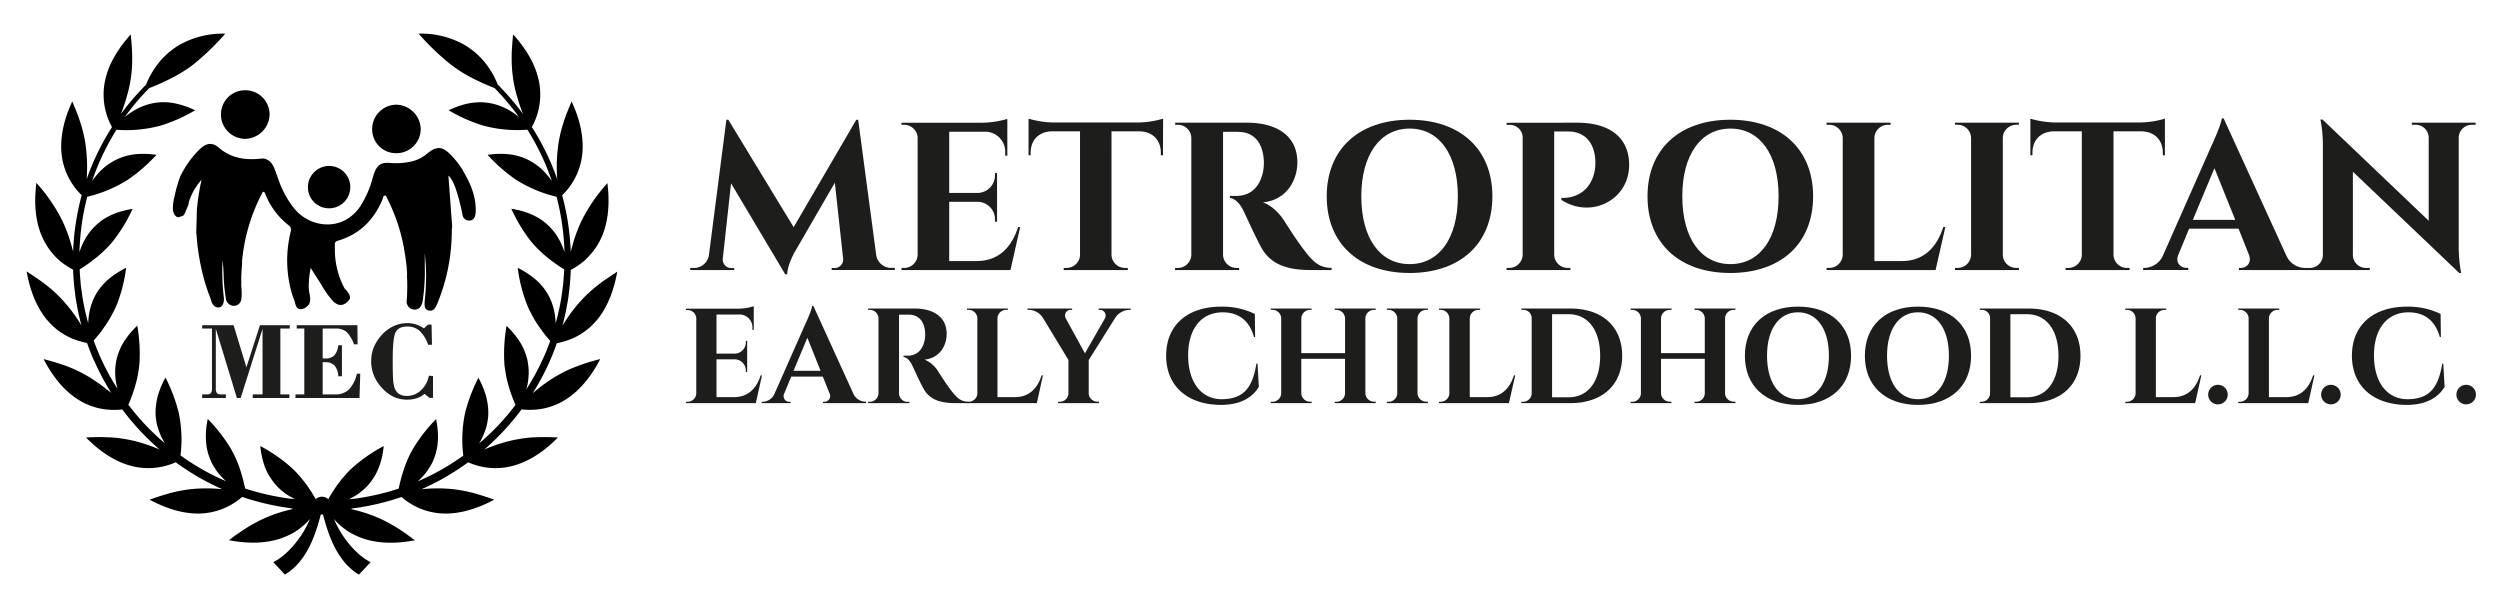 <svg id="Layer_1" data-name="Layer 1" xmlns="http://www.w3.org/2000/svg" viewBox="0 0 831 195.75"><defs><style>.cls-1{fill:#1d1d1b;}</style></defs><title>Logo</title><path d="M158.07,68.15l0,.1a17.52,17.52,0,0,0-.45-2.84c-.06-.26-.13-.52-.2-.76,0,0,0-.06,0-.09v0l-.21-.69s0,0,0,0A26.9,26.9,0,0,0,155,58.74a1.34,1.34,0,0,0-.06-.12c-.32-.6-.59-1.1-.79-1.44a1.46,1.46,0,0,1-.27-.45.21.21,0,0,0,0-.07v0a1,1,0,0,0-.11-.2A30.8,30.8,0,0,0,150,51.63c-2.95-3.06-4.86-3.2-8.1-.49a12.63,12.63,0,0,1-5,2.51,24,24,0,0,1-7.64.49c-2.22-.14-3.57.53-4.53,2.56a17.87,17.87,0,0,0-.91,2.67,33.68,33.68,0,0,1-3.86,8.9c-5.78,9-17,7.59-22.28.88a32.2,32.2,0,0,1-4.76-8.46c-.59-1.56-1.1-3.16-1.72-4.71-.93-2.31-2.53-3.48-4.46-3.26-5.2.6-10-.14-14.11-3.71-2.11-1.8-4.12-1.43-6.17.53a31.2,31.2,0,0,0-6.61,9.28,6.22,6.22,0,0,1-.25.68A45,45,0,0,0,58.08,65a18.66,18.66,0,0,0-.63,4.26c0,1.2.79,3.56,2.46,2.78.46-.21.92-.21,1.25-.64a6.24,6.24,0,0,0,.67-1.49c.11-.25,1.1-2.26.86-2.46l0,0A19.7,19.7,0,0,1,67,59.77a77.27,77.27,0,0,0-1.55,9.82l-.22,7.91a5.48,5.48,0,0,1,.11.74,75,75,0,0,0,3,16.33c.42,1.38.9,2.74,1.43,4.09s.68,3,2.23,3.46c2,.57,2.58-1.72,2.41-3.18A71.72,71.72,0,0,1,74,86.42c.16,1.76.32,3.52.34,5.29a56.47,56.47,0,0,0,.72,7.34,2.73,2.73,0,0,0,3,2.6,2.55,2.55,0,0,0,2.14-2,18,18,0,0,0,0-4.46c0-.92,0-1.84,0-2.76,0-.12,0-.24,0-.36a.52.52,0,0,1,0-.28v0c.08-1.73.2-3.33.27-4.24,0-.13,0-.25,0-.35l0-.25a.65.65,0,0,1,0-.2A60.06,60.06,0,0,1,87,64.48c.15-.3.27-.8.71-.69.22.06.41.45.5.73a24.38,24.38,0,0,0,7.69,10.32,1.9,1.9,0,0,1,.78,2A39.47,39.47,0,0,0,97.15,98c.21.7.51,1.34.73,2S98.27,102,99,102.5c1.23.87,3.35-.48,3.84-1.64.66-1.59-.09-3.28-.2-4.89a29.19,29.19,0,0,1,.63-6.89c1.25,1.91,2.45,3.86,3.69,5.78a28.56,28.56,0,0,0,3.24,4.66l0,0a5.23,5.23,0,0,0,1.92,1.6c1,.44,2.31.42,3.68-1.16l.21-.26,0,0c.26-.22,1.1-1.25-1.46-3.81l0,0s0,0,0,0A27.22,27.22,0,0,1,111.31,83c0-.53,0-1.05,0-1.57-.07-.82.27-1.2,1.07-1.44,7.25-2.15,12-7,14.83-13.87.17-.41.14-1.09.69-1.11s.62.64.83,1a59.74,59.74,0,0,1,5.47,16.07l0,0s1.29,6.73,1.09,9.85a63.93,63.93,0,0,1-.08,7.83,2.62,2.62,0,0,0,1.78,3,2.34,2.34,0,0,0,2.87-1,4.27,4.27,0,0,0,.68-2.06,62.79,62.79,0,0,0,.66-11c0-1.51,0-3,0-4.52a69.85,69.85,0,0,1,0,15.5c-.2,2.31,0,3.22,1.31,3.53s2.12-.42,2.93-2.48a63.84,63.84,0,0,0,4.74-24,6.38,6.38,0,0,1,.13-1.35l-1.26-17c2.2,1.65,4,9.47,4.74,13.3a2.2,2.2,0,0,0,2.33,1.63c1.3-.08,2-1.18,2-3.09A14.27,14.27,0,0,0,158.07,68.15Z"/><path d="M81.46,46.15A8.27,8.27,0,0,0,89.61,38a8.06,8.06,0,0,0-8-8,8,8,0,0,0-8.16,8A8.09,8.09,0,0,0,81.46,46.15Z"/><path d="M131.71,50.92a8.06,8.06,0,0,0,8.14-8,8.3,8.3,0,0,0-8-8.12,8.09,8.09,0,0,0-8.14,8A7.92,7.92,0,0,0,131.71,50.92Z"/><path d="M109.45,69.24a7,7,0,0,0-.1-14.08,7.07,7.07,0,0,0-7,7A7,7,0,0,0,109.45,69.24Z"/><path d="M70.23,101.48l.82.24a0,0,0,0,0,0,0Z"/><path d="M192.7,121.41c-1.11.41-2.26.86-3.4,1.36a35.35,35.35,0,0,0-3.37,1.69,34.34,34.34,0,0,0-3.42,2.08c-1.13.78-2.33,1.6-3.48,2.55l-1.78,1.46-.19.17a82.22,82.22,0,0,0,6.5-12.58c.55-1.34,1.05-2.7,1.53-4.06a26.68,26.68,0,0,0,3.08-.79c.73-.24,1.45-.51,2.14-.8s1.33-.64,2-1a23.48,23.48,0,0,0,3.51-2.46,26.64,26.64,0,0,0,2.89-3c3.48-4.37,5.45-10,6.47-15.75l-1.47,1-1.5,1c-1,.66-2,1.35-2.93,2.07a45.3,45.3,0,0,0-5.55,4.94,50.73,50.73,0,0,0-6.78,9,84.12,84.12,0,0,0,1.84-8.64c.16-.78.21-1.57.32-2.36s.19-1.57.29-2.36c.11-1.57.25-3.13.31-4.69,0-.17,0-.35,0-.52a25.83,25.83,0,0,0,2.8-1.72c.64-.45,1.24-.91,1.81-1.4A19.12,19.12,0,0,0,195.88,85a20.79,20.79,0,0,0,2.61-3.38,22.19,22.19,0,0,0,1.88-3.74c2-5.2,2.28-11.1,1.53-17a55.89,55.89,0,0,0-8.3,11.93A38.16,38.16,0,0,0,192,76.45c-.53,1.28-1,2.63-1.41,4.07-.3,1-.6,2.08-.88,3.19,0-.94-.07-1.88-.15-2.8a82.86,82.86,0,0,0-2.7-16,22.24,22.24,0,0,0,6.76-14.53c.39-5.58-1.13-11.3-3.62-16.65-.91,2.15-1.85,4.37-2.57,6.64a45,45,0,0,0-1.78,7.23,54.15,54.15,0,0,0-.43,12,78.12,78.12,0,0,0-4.36-10.26c-1.31-2.57-2.68-4.94-4.07-7.11a22.33,22.33,0,0,0,2.18-16c-1.27-5.44-4.46-10.4-8.4-14.79-.13,1.17-.24,2.35-.32,3.52s-.16,2.39-.17,3.59,0,2.4.07,3.65.21,2.47.38,3.76.45,2.57.75,3.93c.15.67.33,1.35.54,2s.39,1.4.63,2.11c.4,1.26.87,2.55,1.39,3.89a84.5,84.5,0,0,0-6.25-7.55l-1.36-1.44-.76-.75a28.73,28.73,0,0,0-4.3-7.4,25.89,25.89,0,0,0-6.8-5.85,29.41,29.41,0,0,0-15.22-3.72,82.15,82.15,0,0,0,10.81,10.36,46,46,0,0,0,6.95,4.37,74.49,74.49,0,0,0,7.46,3.35l.71.72c.42.44.86.92,1.32,1.42a80.76,80.76,0,0,1,6.11,7.5,25.05,25.05,0,0,0-3.32-2.29c-.63-.35-1.25-.67-1.86-.95s-1.24-.5-1.85-.71a17.69,17.69,0,0,0-3.58-.81,18,18,0,0,0-3.43-.11,19.84,19.84,0,0,0-3.26.46,25.61,25.61,0,0,0-3.1.91c-1,.37-2,.79-3,1.24a53.39,53.39,0,0,0,11.31,5.05,43.56,43.56,0,0,0,14.88,1.42A77.69,77.69,0,0,1,179.18,50a75.7,75.7,0,0,1,4.24,10.19,25.62,25.62,0,0,0-2.24-2.83A19.5,19.5,0,0,0,175,52.87a19.81,19.81,0,0,0-6.48-1.66,28.82,28.82,0,0,0-6.44.27,55,55,0,0,0,9.28,8.16A43.67,43.67,0,0,0,185,65.4a80.86,80.86,0,0,1,2.49,15.43c.07,1,.11,2,.13,2.93a24,24,0,0,0-1.17-3,23.11,23.11,0,0,0-2.09-3.47,21.07,21.07,0,0,0-2.49-2.71c-3.51-3.15-7.73-4.5-11.91-5.2A53.23,53.23,0,0,0,176.32,80c.73.87,1.47,1.74,2.33,2.6s1.77,1.72,2.8,2.58c.51.43,1.06.86,1.62,1.29s1.13.86,1.74,1.28c.84.6,1.75,1.19,2.72,1.78a2.44,2.44,0,0,0,0,.27c0,.76-.1,1.51-.15,2.27l-.18,2.29c-.19,1.52-.38,3.05-.61,4.58a82.72,82.72,0,0,1-1.89,8.55,21.94,21.94,0,0,0-.25-2.76,19.55,19.55,0,0,0-2.53-7.26,19.66,19.66,0,0,0-4.41-5,27.52,27.52,0,0,0-2.63-1.88c-.45-.29-.9-.56-1.37-.82s-.95-.51-1.43-.75a51.85,51.85,0,0,0,3,12,28.5,28.5,0,0,0,1.47,3.16,32.21,32.21,0,0,0,1.89,3.28c.36.56.77,1.14,1.17,1.71s.83,1.16,1.28,1.75q.91,1.17,2,2.4c-.45,1.23-.91,2.46-1.41,3.67-.28.74-.63,1.44-.95,2.16l-1,2.15-1.08,2.1c-.37.69-.72,1.4-1.12,2.07-.78,1.32-1.52,2.66-2.37,3.93l.06-.22a17.52,17.52,0,0,0,.46-2.17,21.12,21.12,0,0,0,.25-4,22.69,22.69,0,0,0-.49-3.64,21,21,0,0,0-1.12-3.25,19.23,19.23,0,0,0-1.58-2.89,29.54,29.54,0,0,0-1.95-2.58,28.38,28.38,0,0,0-2.21-2.32,53.58,53.58,0,0,0-.74,12.32c0,.56.1,1.13.18,1.7l.27,1.76a32.5,32.5,0,0,0,.84,3.72,41.35,41.35,0,0,0,1.3,4c.26.71.55,1.43.86,2.17.09.21.18.41.26.61-.63.83-1.3,1.64-1.94,2.46-.46.62-1,1.17-1.5,1.76s-1,1.16-1.52,1.72a81.76,81.76,0,0,1-6.5,6.29l-.64.54c.37-.6.7-1.2,1-1.8a23.74,23.74,0,0,0,1.44-3.79,20.05,20.05,0,0,0,.6-3.63,16.78,16.78,0,0,0,0-1.73c0-.58-.07-1.15-.13-1.7a23.52,23.52,0,0,0-.64-3.22,30.32,30.32,0,0,0-2.5-5.94,55,55,0,0,0-4.4,11.57,42.93,42.93,0,0,0-.62,14.31,82.4,82.4,0,0,1-8.27,5.22c-2.29,1.25-4.58,2.35-6.85,3.33.45-.41.88-.83,1.28-1.24a19.11,19.11,0,0,0,2.5-3.19c.34-.54.65-1.08.94-1.62s.5-1.11.71-1.66a18.49,18.49,0,0,0,.94-3.29,22,22,0,0,0,.33-3.29,27.48,27.48,0,0,0-.63-6.4,53.49,53.49,0,0,0-7.6,9.75,37.65,37.65,0,0,0-3,6.61,55.6,55.6,0,0,0-1.82,6.74l-1.08.35a81.68,81.68,0,0,1-13,2.93l-1.8.22v-.05l-.64.08,1.13-.6c.63-.34,1.23-.7,1.78-1.07s1.08-.81,1.57-1.22a16.67,16.67,0,0,0,2.56-2.63,20.68,20.68,0,0,0,1.88-2.86,20.29,20.29,0,0,0,1.3-3,26.87,26.87,0,0,0,.84-3.1c.21-1.05.36-2.13.47-3.19a52.84,52.84,0,0,0-10.17,7,27.27,27.27,0,0,0-2.45,2.47c-.41.46-.81.92-1.21,1.4s-.81,1-1.21,1.53a54.58,54.58,0,0,0-3.4,5.26,3,3,0,0,0-4.14,0,54.58,54.58,0,0,0-3.4-5.26c-.4-.54-.8-1-1.21-1.53s-.8-.94-1.21-1.4a27.27,27.27,0,0,0-2.45-2.47,52.84,52.84,0,0,0-10.17-7c.11,1.06.26,2.14.47,3.19a26.87,26.87,0,0,0,.84,3.1,20.29,20.29,0,0,0,1.3,3A20.68,20.68,0,0,0,91,160.34,16.67,16.67,0,0,0,93.54,163c.49.41,1,.83,1.57,1.22s1.15.73,1.78,1.07l1.13.6-.64-.08v.05l-1.51-.18a82.39,82.39,0,0,1-13-2.86c-.46-.14-.93-.29-1.39-.45a56.29,56.29,0,0,0-1.82-6.75,37.65,37.65,0,0,0-3-6.61,53.49,53.49,0,0,0-7.6-9.75,27.48,27.48,0,0,0-.63,6.4,22,22,0,0,0,.33,3.29,18.49,18.49,0,0,0,.94,3.29c.21.55.45,1.1.71,1.66s.6,1.08.94,1.62a19.11,19.11,0,0,0,2.5,3.19c.41.42.84.84,1.29,1.25-2.17-.93-4.37-2-6.55-3.17A77.75,77.75,0,0,1,60,151.37a42.94,42.94,0,0,0-.62-14.31A55,55,0,0,0,55,125.49a30.32,30.32,0,0,0-2.5,5.94,23.52,23.52,0,0,0-.64,3.22c-.06.55-.11,1.12-.13,1.7a16.78,16.78,0,0,0,0,1.73,20.05,20.05,0,0,0,.6,3.63,23.74,23.74,0,0,0,1.44,3.79c.31.6.65,1.2,1,1.81l-.38-.32a78.36,78.36,0,0,1-11.73-12.48c.09-.19.17-.39.26-.59.31-.74.6-1.46.86-2.17a41.35,41.35,0,0,0,1.3-4,32.5,32.5,0,0,0,.84-3.72l.27-1.76c.08-.57.14-1.14.18-1.7a53.58,53.58,0,0,0-.74-12.32,28.38,28.38,0,0,0-2.21,2.32,29.54,29.54,0,0,0-1.95,2.58A19.23,19.23,0,0,0,39.91,116a21,21,0,0,0-1.12,3.25,21.61,21.61,0,0,0-.49,3.64,21.12,21.12,0,0,0,.25,4,17.52,17.52,0,0,0,.46,2.17l.06.21a80.18,80.18,0,0,1-6.4-12.13c-.54-1.3-1.05-2.61-1.52-3.94q1.07-1.23,2-2.4c.45-.59.88-1.17,1.28-1.75s.81-1.15,1.17-1.71a32.21,32.21,0,0,0,1.89-3.28A28.5,28.5,0,0,0,38.94,101a51.85,51.85,0,0,0,3-12c-.48.24-1,.49-1.43.75s-.92.53-1.37.82a27.52,27.52,0,0,0-2.63,1.88,19.66,19.66,0,0,0-4.41,5,19.55,19.55,0,0,0-2.53,7.26,21.94,21.94,0,0,0-.25,2.76,80.53,80.53,0,0,1-1.84-8.3c-.16-.76-.22-1.54-.33-2.3s-.21-1.53-.31-2.29c-.11-1.53-.27-3-.34-4.57,0-.17,0-.33,0-.5,1-.59,1.88-1.18,2.72-1.78.61-.42,1.19-.85,1.74-1.28s1.11-.86,1.62-1.29c1-.86,1.93-1.72,2.8-2.58S37,80.86,37.68,80a53.23,53.23,0,0,0,6.4-10.57c-4.18.7-8.4,2-11.91,5.2a21.07,21.07,0,0,0-2.49,2.71,23.11,23.11,0,0,0-2.09,3.47,23.71,23.71,0,0,0-1.18,3c0-.92.06-1.83.13-2.74A80.48,80.48,0,0,1,29,65.4a43.67,43.67,0,0,0,13.65-5.76A55,55,0,0,0,52,51.48a28.82,28.82,0,0,0-6.44-.27,19.81,19.81,0,0,0-6.48,1.66,19.5,19.5,0,0,0-6.23,4.52,24.5,24.5,0,0,0-2.24,2.83,76.63,76.63,0,0,1,4.19-10.09,78.53,78.53,0,0,1,3.92-7A43.56,43.56,0,0,0,53.57,41.7a53.39,53.39,0,0,0,11.31-5.05c-1-.45-1.95-.87-3-1.24a25.61,25.61,0,0,0-3.1-.91A19.84,19.84,0,0,0,55.55,34a18,18,0,0,0-3.43.11,17.69,17.69,0,0,0-3.58.81c-.61.21-1.23.44-1.85.71s-1.23.6-1.86.95a25.05,25.05,0,0,0-3.32,2.29,83.49,83.49,0,0,1,6.08-7.48L48.92,30l.73-.73a74.49,74.49,0,0,0,7.46-3.35,46,46,0,0,0,7-4.37A82.15,82.15,0,0,0,74.87,11.19a29.41,29.41,0,0,0-15.22,3.72,25.89,25.89,0,0,0-6.8,5.85,28.73,28.73,0,0,0-4.3,7.4l-.74.73-1.36,1.44a83.22,83.22,0,0,0-6.27,7.56c.53-1.34,1-2.62,1.39-3.88.24-.71.45-1.41.63-2.11s.39-1.36.54-2c.3-1.36.57-2.64.75-3.93s.32-2.52.38-3.76.09-2.46.07-3.65-.09-2.41-.17-3.59-.19-2.35-.32-3.52c-3.94,4.39-7.13,9.35-8.4,14.79a22.33,22.33,0,0,0,2.18,16c-1.37,2.14-2.73,4.47-4,7A79.07,79.07,0,0,0,28.8,59.58a54.15,54.15,0,0,0-.43-12,45,45,0,0,0-1.78-7.23c-.72-2.27-1.66-4.49-2.57-6.64-2.49,5.35-4,11.07-3.62,16.65a22.24,22.24,0,0,0,6.76,14.53,82.37,82.37,0,0,0-2.69,15.78c-.08,1-.13,2-.16,3-.28-1.11-.58-2.18-.88-3.2-.44-1.44-.88-2.79-1.41-4.07a38.16,38.16,0,0,0-1.62-3.66,55.89,55.89,0,0,0-8.3-11.93c-.75,5.87-.52,11.77,1.53,17a22.19,22.19,0,0,0,1.88,3.74A20.79,20.79,0,0,0,18.12,85a19.12,19.12,0,0,0,1.58,1.53c.57.49,1.17,1,1.81,1.4a25.83,25.83,0,0,0,2.8,1.72,2.62,2.62,0,0,1,0,.28c0,.78.08,1.56.13,2.34s.11,1.56.17,2.35c.18,1.56.36,3.13.58,4.7a83.75,83.75,0,0,0,1.89,8.89,51.11,51.11,0,0,0-6.78-9,45.3,45.3,0,0,0-5.55-4.94c-.95-.72-1.93-1.41-2.93-2.07l-1.5-1-1.47-1c1,5.8,3,11.38,6.47,15.75a26.64,26.64,0,0,0,2.89,3,23.48,23.48,0,0,0,3.51,2.46c.63.35,1.27.69,2,1s1.41.56,2.14.8a27.21,27.21,0,0,0,3.08.79c.45,1.27.91,2.53,1.42,3.78.28.76.63,1.49,1,2.24l1,2.22,1.1,2.17c.37.72.73,1.45,1.14,2.15.78,1.37,1.54,2.75,2.41,4.07l-.18-.16L35,129.09c-1.15-1-2.35-1.77-3.48-2.55a34.34,34.34,0,0,0-3.42-2.08,35.35,35.35,0,0,0-3.37-1.69c-1.14-.5-2.29-1-3.4-1.36s-2.26-.78-3.41-1.11-2.3-.64-3.42-.94c2.71,5.25,6.27,10,10.91,13.09.58.39,1.18.75,1.78,1.09a17.38,17.38,0,0,0,1.89.92,24.06,24.06,0,0,0,4.06,1.31,23.8,23.8,0,0,0,4.46.48c.77,0,1.56,0,2.36-.08l.67-.08c.65.86,1.33,1.7,2,2.56.48.64,1,1.22,1.53,1.83s1,1.2,1.56,1.79a85.72,85.72,0,0,0,6.66,6.56l.72.62a51.34,51.34,0,0,0-10-3.23c-.63-.13-1.27-.23-1.89-.33s-1.23-.2-1.84-.27c-1.23-.15-2.44-.23-3.66-.27a67.59,67.59,0,0,0-7.12.08c4.13,4.21,8.94,7.64,14.3,9.23a22.23,22.23,0,0,0,15.51-1,82.59,82.59,0,0,0,8.51,5.47c2.34,1.31,4.69,2.47,7,3.49a50.85,50.85,0,0,0-10.08-.06c-1.28.12-2.55.33-3.76.55s-2.39.49-3.56.8c-2.34.65-4.55,1.37-6.77,2.19,5.2,2.78,10.79,4.67,16.39,4.6A22.32,22.32,0,0,0,74.35,169a23.05,23.05,0,0,0,6.15-3.82l1.13.38a84.87,84.87,0,0,0,13.49,3.15L97,169l0,.1.52.06a49.71,49.71,0,0,0-9,2.84q-1.77.75-3.42,1.65c-1.09.6-2.13,1.17-3.15,1.82s-2,1.32-3,2-1.9,1.38-2.84,2.1c5.8,1.1,11.72,1.21,17-.52A27.93,27.93,0,0,0,97,177.39a17.13,17.13,0,0,0,1.8-1.11c.59-.41,1.16-.85,1.72-1.31a19.63,19.63,0,0,0,2.52-2.48c-3.18,7.63-8.91,12.89-12.21,14.34L94.7,191c7.37-4.42,10.2-13.37,11.94-20a2.17,2.17,0,0,0,.72,0c1.74,6.61,4.57,15.56,11.94,20l3.91-4.15c-3.3-1.45-9-6.71-12.21-14.34a19.63,19.63,0,0,0,2.52,2.48c.56.46,1.13.9,1.72,1.31a17.13,17.13,0,0,0,1.8,1.11,27.93,27.93,0,0,0,3.85,1.66c5.31,1.73,11.23,1.62,17,.52-.94-.72-1.87-1.4-2.84-2.1s-2-1.38-3-2-2.06-1.22-3.15-1.82-2.24-1.15-3.42-1.65a49.71,49.71,0,0,0-9-2.84l.52-.06,0-.1,1.58-.21A85.24,85.24,0,0,0,132,165.69c.49-.15,1-.32,1.46-.48a23,23,0,0,0,6.15,3.81,22.32,22.32,0,0,0,8.26,1.68c5.6.07,11.19-1.82,16.39-4.6-2.22-.82-4.43-1.54-6.77-2.19-1.17-.31-2.35-.58-3.56-.8s-2.48-.43-3.76-.55a50.65,50.65,0,0,0-10.06.06c2.22-1,4.46-2.07,6.69-3.31a85,85,0,0,0,8.82-5.65,22.23,22.23,0,0,0,15.51,1c5.36-1.59,10.17-5,14.3-9.23a67.59,67.59,0,0,0-7.12-.08c-1.22,0-2.43.12-3.66.27-.61.07-1.23.16-1.84.27s-1.26.2-1.89.33a51.34,51.34,0,0,0-10,3.23l.45-.38a81.57,81.57,0,0,0,12-13l.69.08c.8.06,1.59.09,2.36.08a23.8,23.8,0,0,0,4.46-.48,24.06,24.06,0,0,0,4.06-1.31,17.38,17.38,0,0,0,1.89-.92c.6-.34,1.2-.7,1.78-1.09,4.64-3.12,8.2-7.84,10.91-13.09-1.12.3-2.28.6-3.42.94S193.82,121,192.7,121.41Z"/><path class="cls-1" d="M67.2,132.29v-1.2H69a1.33,1.33,0,0,0,1.09-.45,2.13,2.13,0,0,0,.37-1.33v-20.1H67.2V108.1H77.65l4.26,14,4.5-14h9.91v1.11H93.19v21.88h3v1.2H84v-1.2h3.27V109.52h-.07L80,132.29H78.74l-7-23V129.2a2.22,2.22,0,0,0,.38,1.47,1.81,1.81,0,0,0,1.37.42h1.59v1.2Z"/><path class="cls-1" d="M98.21,132.29v-1.2h2.94V109.21H98.63V108.1H118.8l.07,6.36h-1.21a11,11,0,0,0-2.51-4.17,5.6,5.6,0,0,0-3.71-1.08h-4.18v9.94l.34,0h.51a4,4,0,0,0,3-1,5.93,5.93,0,0,0,1.33-3.39h1.22v10.32h-1.22a5.78,5.78,0,0,0-1.24-3.59,4.25,4.25,0,0,0-3.23-1.09h-.71v10.7h4a6.6,6.6,0,0,0,4.69-1.58,11,11,0,0,0,2.66-5.29h1.14l-.25,8.07Z"/><path class="cls-1" d="M143.94,125v7.25h-1.2l-1.64-1.35a7.06,7.06,0,0,1-2.53,1.46,10.21,10.21,0,0,1-3.27.49,10.71,10.71,0,0,1-4.56-1,12.22,12.22,0,0,1-3.85-3,13.42,13.42,0,0,1-2.64-4.12,12.51,12.51,0,0,1-.87-4.67,12.34,12.34,0,0,1,.88-4.63,13.83,13.83,0,0,1,2.67-4.12,12,12,0,0,1,3.89-2.9,10.76,10.76,0,0,1,4.59-1,9.45,9.45,0,0,1,2.89.44,9.89,9.89,0,0,1,2.62,1.31l1.31-1.26h1.22l.14,6.69H142.3a11.24,11.24,0,0,0-2.83-4.63,6.06,6.06,0,0,0-4.13-1.42c-1.87,0-3.13.61-3.8,1.83s-1,4.3-1,9.22q0,3.89.09,5.82a15.94,15.94,0,0,0,.31,2.78,4.54,4.54,0,0,0,1.49,2.61,4.62,4.62,0,0,0,2.91.8,6.54,6.54,0,0,0,4.59-1.88,8.8,8.8,0,0,0,2.63-4.84Z"/><path class="cls-1" d="M291.24,84.67a5,5,0,0,0,5.1,4.38h1.11v.7h-21v-.66h1.09a2.84,2.84,0,0,0,2.73-3l-2.77-25.36L264.37,83.42s-2.6,4.33-2.7,7.74H261L243,60.93l-2.76,25.18a2.86,2.86,0,0,0,2.73,3h1.09v.66H229.43v-.7h1.11a5,5,0,0,0,5.12-4.39l5.79-44.87h.65l21.71,35.7,20.81-35.68h.64Z"/><path class="cls-1" d="M335.88,89.76H299.65v-.7h.89a4.48,4.48,0,0,0,4.48-4.4v-39a4.48,4.48,0,0,0-4.47-4.17h-.89v-.7h26.82a30.76,30.76,0,0,0,8.36-1.27V51.74h-.71v-.82a6.68,6.68,0,0,0-6.83-7.14H315.52V64.13h9.28a5.85,5.85,0,0,0,5.93-6v-.6h.69V73.69h-.69v-.61a5.82,5.82,0,0,0-5.84-6h-9.37V86.77h9.19c7,0,11.52-4.35,13.69-11.29h.7Z"/><path class="cls-1" d="M386.57,51.63h-.71V50.8c0-4.26-2.7-7-7-7.14h-9.4V84.71A4.49,4.49,0,0,0,374,89.06h.88v.7H353.58v-.7h.88A4.48,4.48,0,0,0,359,84.77V43.66h-9.41c-4.29.11-7,2.88-7,7.14v.82h-.7V39.44a30.56,30.56,0,0,0,8.29,1.27h28.15a30.56,30.56,0,0,0,8.29-1.27Z"/><path class="cls-1" d="M414.6,40.78c8.48,0,16.64,3.45,16.64,13.19,0,5.89-3.51,12.51-11.45,13.3,2.95,1,5.58,3.74,7.13,6.2.22.34,4.41,7,7.05,10.28,3,3.84,5,5.25,8.66,5.3v.71h-6.81c-7.66,0-13.23-1.66-16.44-7.26-1.7-3-4.85-9.89-5.83-12-1.36-2.92-2.92-4.4-4.73-4.72v-.66H411c3.76,0,7.59-2,8.84-8.09a14.54,14.54,0,0,0,.26-3.39c-.28-6.69-3.66-9.68-8.26-9.8-1.85-.07-4.43,0-5.3,0V84.66a4.48,4.48,0,0,0,4.49,4.4h.87v.7H390.59v-.7h.89A4.5,4.5,0,0,0,396,84.69V45.87a4.47,4.47,0,0,0-4.48-4.39h-.89v-.7Z"/><path class="cls-1" d="M496.07,65.27c0,15.72-10.72,25.47-27.52,25.47S441,81,441,65.27,451.74,39.8,468.55,39.8,496.07,49.55,496.07,65.27Zm-11.48,0c0-13.89-6.18-22.53-16-22.53S452.5,51.38,452.5,65.27s6.18,22.52,16.05,22.52S484.59,79.17,484.59,65.27Z"/><path class="cls-1" d="M524.12,40.78c12,0,17.16,5.77,17.4,13.41C542,66.25,529,73,519,66.43v-.66s8.43.85,10.86-8a14.63,14.63,0,0,0,.43-4.2c-.19-6-3.4-9.86-9-9.86h-4.67V84.66a4.48,4.48,0,0,0,4.48,4.4H522v.7H500.77v-.7h.88a4.48,4.48,0,0,0,4.48-4.4V45.51a4.26,4.26,0,0,0-4.46-4h-.88v-.7Z"/><path class="cls-1" d="M602.68,65.27c0,15.72-10.72,25.47-27.52,25.47S547.63,81,547.63,65.27,558.35,39.8,575.16,39.8,602.68,49.55,602.68,65.27Zm-11.48,0c0-13.89-6.18-22.53-16-22.53s-16,8.64-16,22.53,6.18,22.52,16,22.52S591.2,79.17,591.2,65.27Z"/><path class="cls-1" d="M643.39,89.76H607.16l0-.7h.88a4.48,4.48,0,0,0,4.48-4.4V45.88a4.48,4.48,0,0,0-4.48-4.4h-.88l0-.7h21.26v.7h-.89a4.48,4.48,0,0,0-4.48,4.4V86.77h9.18c7,0,11.53-4.35,13.7-11.29h.7Z"/><path class="cls-1" d="M671.09,89.76H649.83l0-.7h.88a4.48,4.48,0,0,0,4.48-4.4V45.85a4.48,4.48,0,0,0-4.48-4.38h-.88l0-.7h21.26l0,.7h-.88a4.49,4.49,0,0,0-4.48,4.36V84.66a4.48,4.48,0,0,0,4.48,4.4h.88Z"/><path class="cls-1" d="M719.62,51.63h-.7V50.8c0-4.26-2.72-7-7-7.14h-9.39V84.71A4.48,4.48,0,0,0,707,89.06h.88v.7H686.63v-.7h.89A4.48,4.48,0,0,0,692,84.77V43.66h-9.41c-4.29.11-7,2.88-7,7.14v.82h-.7V39.44a30.56,30.56,0,0,0,8.29,1.27h28.15a30.63,30.63,0,0,0,8.29-1.27Z"/><path class="cls-1" d="M760,85a6.91,6.91,0,0,0,6,4.06h.58v.7H744.22v-.7h.62c1.8,0,3.77-1.59,2.7-4.39L744.09,76H727.67l-3.58,8.65c-1.15,2.8.88,4.39,2.68,4.39h.61v.7h-15v-.7H713a6.88,6.88,0,0,0,5.89-3.94l16.18-36.58c.5-1.06,3.27-7.13,3.44-9.16h.63Zm-17-11.92L736.08,55.9,728.9,73.08Z"/><path class="cls-1" d="M822.9,40.78v.7H821.6a4.33,4.33,0,0,0-4.32,4.18V81.81a45.58,45.58,0,0,0,.81,8.93h-.64L782.1,57.08V84.84a4.33,4.33,0,0,0,4.32,4.22h1.29v.7H766.51l0-.7h1.28a4.33,4.33,0,0,0,4.33-4.24V48.47a42.67,42.67,0,0,0-.82-8.74H772l35.3,33.65V45.72A4.32,4.32,0,0,0,803,41.48H801.7v-.7Z"/><path class="cls-1" d="M251.23,134H228v-.45h.56a2.88,2.88,0,0,0,2.88-2.82v-25a2.87,2.87,0,0,0-2.87-2.67H228v-.45h17.2a19.56,19.56,0,0,0,5.35-.81v7.84h-.45v-.52a4.28,4.28,0,0,0-4.38-4.58h-7.55v13h5.95a3.74,3.74,0,0,0,3.8-3.84v-.39h.44v10.37h-.44v-.39a3.75,3.75,0,0,0-3.75-3.85h-6V132h5.89c4.48,0,7.39-2.78,8.78-7.24h.45Z"/><path class="cls-1" d="M283.68,130.91a4.45,4.45,0,0,0,3.83,2.6h.38V134h-14.3v-.45h.4a1.91,1.91,0,0,0,1.73-2.81l-2.21-5.55H263l-2.29,5.55a1.88,1.88,0,0,0,1.71,2.81h.4V134h-9.62v-.45h.4a4.4,4.4,0,0,0,3.78-2.53l10.37-23.45c.32-.68,2.1-4.57,2.21-5.88h.4Zm-10.92-7.65-4.39-11-4.6,11Z"/><path class="cls-1" d="M304,102.55c5.44,0,10.67,2.21,10.67,8.46,0,3.78-2.25,8-7.35,8.53a9.57,9.57,0,0,1,4.58,4c.14.22,2.83,4.49,4.52,6.59,1.93,2.47,3.21,3.37,5.55,3.41V134h-4.37c-4.9,0-8.47-1.07-10.53-4.65-1.1-1.91-3.12-6.35-3.74-7.69-.87-1.87-1.88-2.82-3-3v-.43h1.37c2.41,0,4.86-1.26,5.66-5.19a8.75,8.75,0,0,0,.17-2.17c-.18-4.29-2.34-6.21-5.29-6.28-1.19,0-2.84,0-3.4,0v26.18a2.87,2.87,0,0,0,2.88,2.82h.56V134H288.57v-.45h.57a2.88,2.88,0,0,0,2.87-2.8V105.82a2.87,2.87,0,0,0-2.87-2.82h-.57v-.45Z"/><path class="cls-1" d="M344.65,134H321.42v-.45H322a2.87,2.87,0,0,0,2.87-2.82V105.82A2.87,2.87,0,0,0,322,103h-.57v-.45H335V103h-.57a2.87,2.87,0,0,0-2.87,2.82V132h5.88c4.49,0,7.4-2.78,8.79-7.24h.44Z"/><path class="cls-1" d="M375.86,102.55V103h-.63a5.74,5.74,0,0,0-4.51,2.62l-8.83,14.07v11a2.87,2.87,0,0,0,2.87,2.82h.57V134H351.71v-.45h.57a2.87,2.87,0,0,0,2.87-2.79V119.66l-8.54-14.09a5.65,5.65,0,0,0-4.45-2.57h-.63v-.45h14.84V103h-.56a1.89,1.89,0,0,0-1.58,2.77l6.4,11.67,6.67-11.66a1.9,1.9,0,0,0-1.57-2.78h-.57v-.45Z"/><path class="cls-1" d="M418,120.87l.44,7.72c-2,3.32-5.84,6-12.61,6-11-.05-18.2-6.14-18.2-16.38,0-10,6.93-16.28,18.32-16.28a24.57,24.57,0,0,1,11.16,2.43l.09,7.69h-.37c-1.64-5.89-5.49-8.23-10.43-8.23-7.11,0-11.46,5.48-11.46,14.29s4.21,14.41,10.89,14.59c6.9,0,10.4-3,11.8-11.84Z"/><path class="cls-1" d="M443.65,134v-.45h.57a2.88,2.88,0,0,0,2.87-2.79V119.27H432.55v11.42a2.88,2.88,0,0,0,2.88,2.82H436V134H422.37v-.45H423a2.87,2.87,0,0,0,2.87-2.82V105.82A2.89,2.89,0,0,0,423,103h-.57v-.45H436V103h-.56a2.9,2.9,0,0,0-2.88,2.82v11.56H447.1V105.82a2.92,2.92,0,0,0-2.87-2.82h-.57v-.45h13.63V103h-.56a2.88,2.88,0,0,0-2.88,2.82v24.87a2.88,2.88,0,0,0,2.88,2.82h.56V134Z"/><path class="cls-1" d="M474.63,134H461v-.45h.57a2.87,2.87,0,0,0,2.87-2.82V105.8a2.88,2.88,0,0,0-2.87-2.8H461v-.45h13.63V103h-.57a2.88,2.88,0,0,0-2.88,2.79v24.9a2.88,2.88,0,0,0,2.88,2.82h.57Z"/><path class="cls-1" d="M501.56,134H478.32v-.45h.57a2.87,2.87,0,0,0,2.87-2.82V105.82A2.87,2.87,0,0,0,478.9,103h-.57v-.45H492V103h-.57a2.88,2.88,0,0,0-2.88,2.82V132h5.89c4.49,0,7.4-2.78,8.78-7.24h.45Z"/><path class="cls-1" d="M522,102.56c10.6,0,17.21,6,17.21,15.71S532.57,134,522,134H505.69v-.45h.57a2.86,2.86,0,0,0,2.87-2.81V105.57a2.76,2.76,0,0,0-2.86-2.57h-.56v-.45Zm-6.09,29.49h5.55c6.43,0,10.43-5.28,10.43-13.78s-4-13.82-10.43-13.82h-5.55Z"/><path class="cls-1" d="M563.23,134v-.45h.57a2.87,2.87,0,0,0,2.87-2.79V119.27H552.13v11.42a2.87,2.87,0,0,0,2.87,2.82h.57V134H542v-.45h.57a2.87,2.87,0,0,0,2.87-2.82V105.82a2.89,2.89,0,0,0-2.87-2.82H542v-.45h13.63V103H555a2.89,2.89,0,0,0-2.87,2.82v11.56h14.54V105.82A2.91,2.91,0,0,0,563.8,103h-.57v-.45h13.62V103h-.57a2.87,2.87,0,0,0-2.87,2.82v24.87a2.87,2.87,0,0,0,2.87,2.82h.57V134Z"/><path class="cls-1" d="M615.3,118.25c0,10.09-6.88,16.34-17.65,16.34S580,128.34,580,118.25s6.88-16.33,17.66-16.33S615.3,108.17,615.3,118.25Zm-7.37,0c0-8.91-4-14.44-10.28-14.44s-10.29,5.53-10.29,14.44,4,14.45,10.29,14.45S607.93,127.17,607.93,118.25Z"/><path class="cls-1" d="M655.19,118.25c0,10.09-6.88,16.34-17.65,16.34s-17.66-6.25-17.66-16.34,6.88-16.33,17.66-16.33S655.19,108.17,655.19,118.25Zm-7.37,0c0-8.91-4-14.44-10.28-14.44s-10.29,5.53-10.29,14.44,4,14.45,10.29,14.45S647.82,127.17,647.82,118.25Z"/><path class="cls-1" d="M674.35,102.56c10.6,0,17.2,6,17.2,15.71S685,134,674.35,134H658.07v-.45h.56a2.86,2.86,0,0,0,2.87-2.81V105.57a2.76,2.76,0,0,0-2.85-2.57h-.57v-.45Zm-6.1,29.49h5.55c6.43,0,10.44-5.28,10.44-13.78s-4-13.82-10.44-13.82h-5.55Z"/><path class="cls-1" d="M729.67,134H706.44v-.45H707a2.87,2.87,0,0,0,2.87-2.82V105.82A2.87,2.87,0,0,0,707,103h-.58v-.45h13.63V103h-.57a2.87,2.87,0,0,0-2.87,2.82V132h5.89c4.48,0,7.39-2.78,8.78-7.24h.45Z"/><path class="cls-1" d="M734,131.17a3.25,3.25,0,1,1,3.24,3.24A3.24,3.24,0,0,1,734,131.17Z"/><path class="cls-1" d="M767.27,134H744v-.45h.56a2.88,2.88,0,0,0,2.88-2.82V105.82a2.88,2.88,0,0,0-2.88-2.82h-.56v-.45h13.63V103h-.56a2.88,2.88,0,0,0-2.88,2.82V132h5.89c4.48,0,7.39-2.78,8.78-7.24h.45Z"/><path class="cls-1" d="M771.55,131.17a3.25,3.25,0,1,1,3.24,3.24A3.24,3.24,0,0,1,771.55,131.17Z"/><path class="cls-1" d="M812.15,120.87l.44,7.72c-2,3.32-5.84,6-12.61,6-11-.05-18.2-6.14-18.2-16.38,0-10,6.93-16.28,18.32-16.28a24.57,24.57,0,0,1,11.16,2.43l.09,7.69H811c-1.64-5.89-5.49-8.23-10.43-8.23-7.11,0-11.46,5.48-11.46,14.29s4.2,14.41,10.89,14.59c6.9,0,10.4-3,11.8-11.84Z"/><path class="cls-1" d="M816.51,131.17a3.25,3.25,0,1,1,3.24,3.24A3.24,3.24,0,0,1,816.51,131.17Z"/></svg>